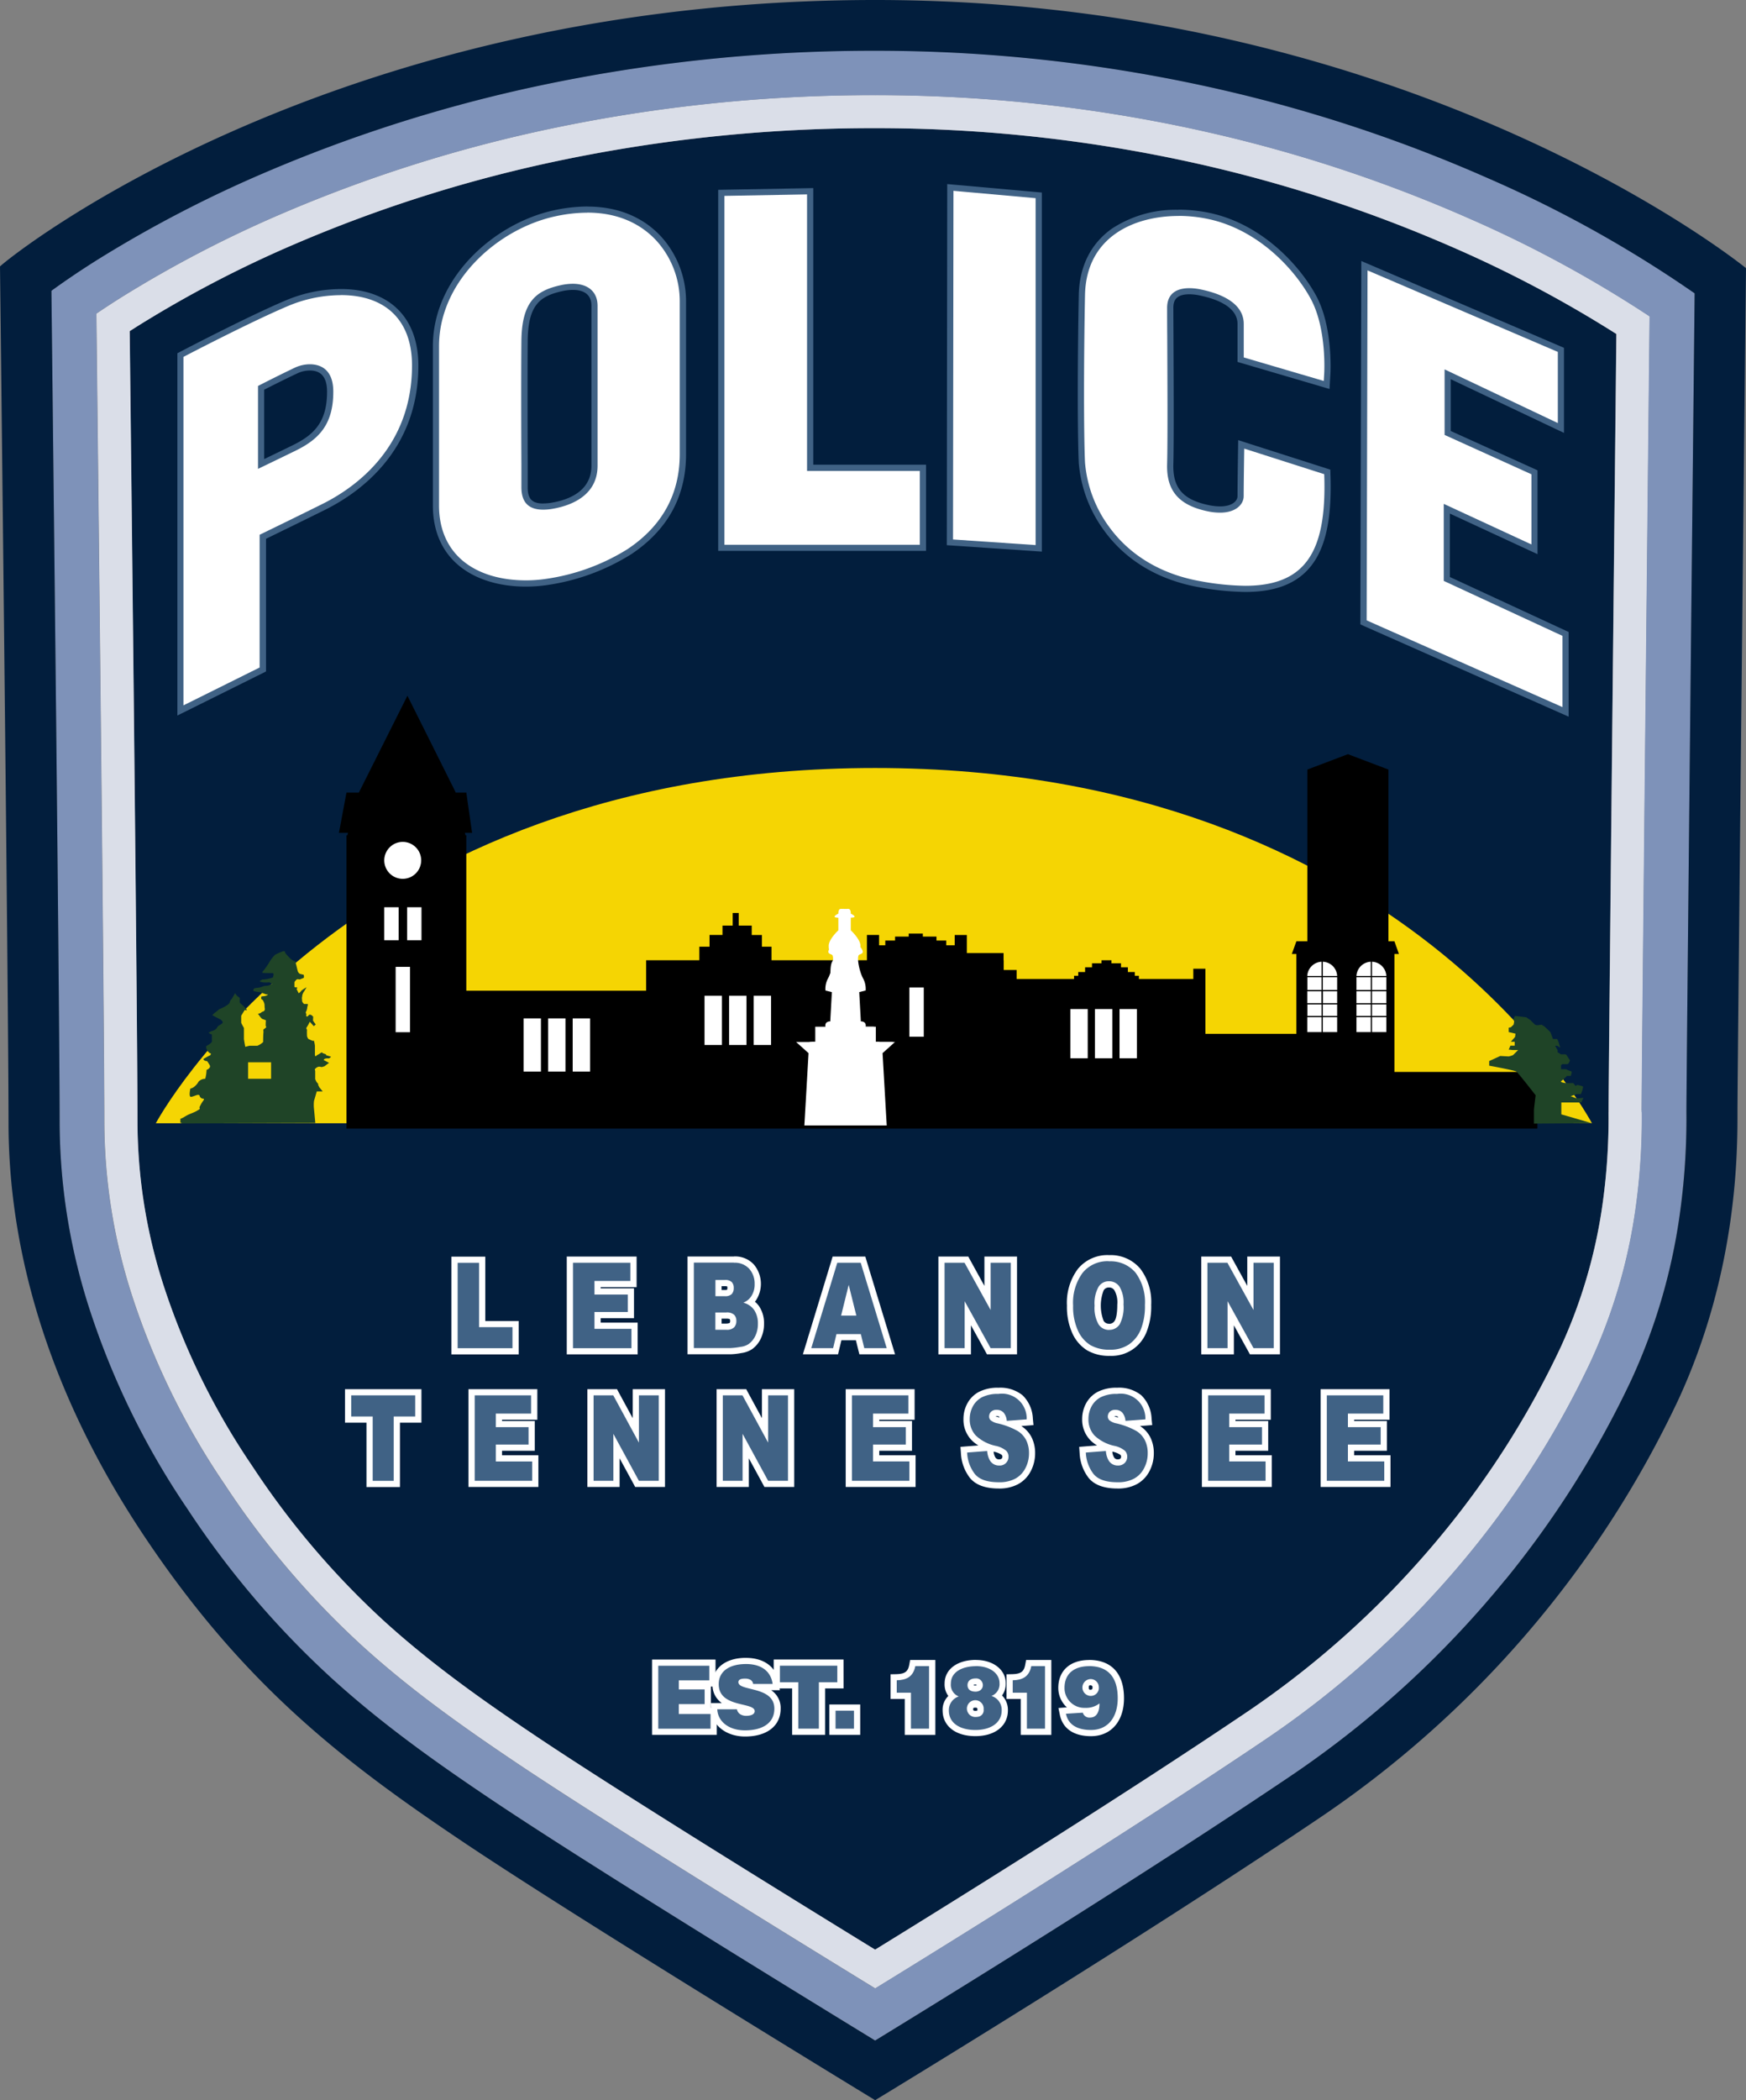 <svg xmlns="http://www.w3.org/2000/svg" xmlns:xlink="http://www.w3.org/1999/xlink" width="342.609" height="411.99" viewBox="0 0 342.609 411.99">
  <rect x="0" y="0" width="342.609" height="411.99" fill="#808080" stroke="none"/>
  <defs>
    <clipPath id="clip-path">
      <rect id="Rectangle_1954" data-name="Rectangle 1954" width="342.609" height="411.99" fill="none"/>
    </clipPath>
  </defs>
  <g id="Welcome_Message_Badge" data-name="Welcome Message Badge" clip-path="url(#clip-path)">
    <path id="Path_6785" data-name="Path 6785" d="M281.405,44.537A275.062,275.062,0,0,0,232.4,28.178a288.341,288.341,0,0,0-65.3-7.428,300.273,300.273,0,0,0-65.019,7.016A272.415,272.415,0,0,0,53.553,43.35a226.48,226.48,0,0,0-30.7,15.935c-.684.424-1.356.86-2.028,1.284.4,35.771,1.527,135.936,1.527,155.385a105.088,105.088,0,0,0,4.91,31.167,139.555,139.555,0,0,0,17.589,36.05,160.837,160.837,0,0,0,25.822,30.367c9.43,8.592,19.788,15.874,29.6,22.454,15.867,10.652,49.787,31.6,66.826,42.073,18.078-11.148,48.675-30.234,72.824-46.52a180.093,180.093,0,0,0,38.989-35.626,174.249,174.249,0,0,0,22.732-36.074,100.555,100.555,0,0,0,8.172-27.859,120.686,120.686,0,0,0,1.2-18.213v-.315c0-6.422,1.124-113.882,1.527-152.344a233.839,233.839,0,0,0-31.147-16.589Z" transform="translate(4.613 4.394)" fill="#021e3d"/>
    <path id="Path_6786" data-name="Path 6786" d="M318.719,214.591c0-6.653,1.221-122.28,1.563-155.8a235.68,235.68,0,0,0-35.032-19.037A280.615,280.615,0,0,0,235.085,23.01,295.113,295.113,0,0,0,168.3,15.4a306.36,306.36,0,0,0-66.435,7.174A279.875,279.875,0,0,0,52.171,38.533,234.044,234.044,0,0,0,20.584,54.94c-1.954,1.224-3.664,2.351-5.094,3.32.354,31.385,1.563,138.639,1.563,158.827a111.335,111.335,0,0,0,5.2,33.069A145.917,145.917,0,0,0,40.64,287.879a167.978,167.978,0,0,0,26.836,31.555c9.735,8.882,20.337,16.323,30.353,23.048,16.954,11.391,53.964,34.184,70.491,44.315,17.039-10.47,50.5-31.264,76.476-48.774A186.838,186.838,0,0,0,285.2,301.111a181.1,181.1,0,0,0,23.587-37.432,106.949,106.949,0,0,0,8.709-29.64,125.672,125.672,0,0,0,1.258-19.146v-.315Zm-6.51.315a120.684,120.684,0,0,1-1.2,18.213,100.967,100.967,0,0,1-8.172,27.859,174.249,174.249,0,0,1-22.731,36.075,180.665,180.665,0,0,1-38.989,35.626c-24.148,16.286-54.746,35.384-72.824,46.52-17.039-10.458-50.972-31.409-66.826-42.073-9.8-6.58-20.166-13.863-29.6-22.454A161.672,161.672,0,0,1,46.051,284.3a139.948,139.948,0,0,1-17.589-36.05,105.088,105.088,0,0,1-4.91-31.167c0-19.461-1.112-119.614-1.527-155.385.66-.424,1.344-.86,2.028-1.285a227.241,227.241,0,0,1,30.7-15.935A273.722,273.722,0,0,1,103.277,28.9,300.19,300.19,0,0,1,168.3,21.883a288.341,288.341,0,0,1,65.3,7.428A275.392,275.392,0,0,1,282.6,45.67a234.629,234.629,0,0,1,31.147,16.589c-.4,38.462-1.527,145.921-1.527,152.344v.315Z" transform="translate(3.43 3.261)" fill="#dadee8"/>
    <path id="Path_6787" data-name="Path 6787" d="M25.03,194.019S62.285,124.33,166.182,124.33s140.652,69.689,140.652,69.689Z" transform="translate(5.543 26.329)" fill="#f5d503"/>
    <path id="Path_6788" data-name="Path 6788" d="M329.09,216.116c0-6.919,1.331-132.883,1.612-160.329A236.121,236.121,0,0,0,290.418,33.32a290.832,290.832,0,0,0-51.741-17.28A303.691,303.691,0,0,0,169.9,8.2a315.715,315.715,0,0,0-68.353,7.38A289.045,289.045,0,0,0,50.278,32.048,244.11,244.11,0,0,0,17.494,49.073c-4.006,2.508-7.109,4.665-9.234,6.216.293,25.459,1.612,142.129,1.612,163.3a120.063,120.063,0,0,0,5.594,35.638,154.854,154.854,0,0,0,19.458,39.988,176.524,176.524,0,0,0,28.2,33.142C73.291,336.626,84.211,344.3,94.5,351.2c18.688,12.554,60.658,38.316,75.4,47.332,13.851-8.47,52.389-32.245,81.4-51.8A195.281,195.281,0,0,0,293.582,308.1,189.411,189.411,0,0,0,318.3,268.84a115.612,115.612,0,0,0,9.418-32.027,134.66,134.66,0,0,0,1.356-20.394V216.1Zm-8.77.315a127.406,127.406,0,0,1-1.258,19.146,107.068,107.068,0,0,1-8.709,29.64,181.1,181.1,0,0,1-23.586,37.432,186.558,186.558,0,0,1-40.406,36.911c-25.98,17.522-59.449,38.3-76.476,48.774-16.526-10.13-53.537-32.924-70.491-44.315-10-6.725-20.606-14.166-30.353-23.048A167.977,167.977,0,0,1,42.2,289.416a146.1,146.1,0,0,1-18.383-37.722,111.79,111.79,0,0,1-5.2-33.069c0-20.188-1.209-127.442-1.563-158.827,1.441-.982,3.139-2.1,5.094-3.32A234.038,234.038,0,0,1,53.735,40.07a279.877,279.877,0,0,1,49.689-15.959,306.526,306.526,0,0,1,66.435-7.174,294.5,294.5,0,0,1,66.79,7.61,280.612,280.612,0,0,1,50.166,16.747A234.4,234.4,0,0,1,321.847,60.33c-.354,33.53-1.563,149.145-1.563,155.8v.315Z" transform="translate(1.829 1.737)" fill="#7e92b9"/>
    <path id="Path_6789" data-name="Path 6789" d="M342.609,52.6S278.128,0,171.726,0,2.834,49.61,0,52.264c0,0,1.673,144.189,1.673,168.085s7.182,51.936,26.726,81.14,39.087,44.133,62.307,59.728,81.02,50.773,81.02,50.773,50.617-30.694,87.029-55.257a203.594,203.594,0,0,0,70.491-81.964c11.86-25.556,11.689-49.283,11.689-56.917s1.673-165.261,1.673-165.261Zm-47.2,257.259a195.262,195.262,0,0,1-42.287,38.631c-29.01,19.558-67.559,43.333-81.4,51.8-14.743-9.016-56.713-34.778-75.4-47.332-10.285-6.907-21.2-14.578-31.367-23.848a176,176,0,0,1-28.2-33.142A154.477,154.477,0,0,1,17.3,255.987,120.063,120.063,0,0,1,11.7,220.348c0-21.17-1.319-137.839-1.612-163.3,2.125-1.551,5.228-3.708,9.234-6.216A242.687,242.687,0,0,1,52.108,33.808,289.044,289.044,0,0,1,103.373,17.34a315.714,315.714,0,0,1,68.353-7.38,303.612,303.612,0,0,1,68.781,7.84,289.534,289.534,0,0,1,51.741,17.28,236.121,236.121,0,0,1,40.284,22.466c-.293,27.447-1.612,153.41-1.612,160.329v.315a134.66,134.66,0,0,1-1.356,20.394,115.613,115.613,0,0,1-9.417,32.027,190.443,190.443,0,0,1-24.723,39.261Z" fill="#021e3d"/>
    <path id="Path_6790" data-name="Path 6790" d="M261.562,186.427V163.282h.879l-.879-2.484h-1.173V127.111l-7.952-3.017-7.964,3.017V160.8h-2.15l-.892,2.484h.892V178.95H224.478V166.178H222.1V168.2H211.42v-.642h-.806v-.727h-1.356V165.9h-1.344v-.788h-1.881v-.594h-1.942v.594h-1.869v.788h-1.356v.933h-1.344v.727H198.7v.642H187.431v-1.769H184.89v-1.915h-.024v-1.406h-7.207v-3.55h-2.382v2.024h-1.661v-.933H171.7v-.776h-2.675v-.594h-2.773v.594h-2.675v.776h-1.918v.933h-1.221v-2.024h-2.382v4.956H139.33v-2.654h-1.881v-2.3h-2V157.72h-2.553v-2.472h-1.185v2.472h-2v1.842h-2.541v2.3h-2v2.654H114.729v5.974H79.441V140h-.159l-.122-.473h1.417l-1.136-7.9h-2.1l-.024-.133-9.43-18.867-9.527,19H55.928l-1.478,7.9h1.783l-.122.473h-.183v57.535H289.619V186.427Z" transform="translate(12.059 23.852)"/>
    <path id="Path_6791" data-name="Path 6791" d="M65.382,136.29a3.623,3.623,0,1,1-3.652,3.623,3.638,3.638,0,0,1,3.652-3.623" transform="translate(13.671 28.862)" fill="#fff"/>
    <rect id="Rectangle_1921" data-name="Rectangle 1921" width="2.822" height="6.471" transform="translate(75.401 177.973)" fill="#fff"/>
    <rect id="Rectangle_1922" data-name="Rectangle 1922" width="2.822" height="6.471" transform="translate(79.884 177.973)" fill="#fff"/>
    <rect id="Rectangle_1923" data-name="Rectangle 1923" width="2.822" height="12.821" transform="translate(77.636 189.666)" fill="#fff"/>
    <rect id="Rectangle_1924" data-name="Rectangle 1924" width="3.408" height="10.433" transform="translate(102.737 199.773)" fill="#fff"/>
    <rect id="Rectangle_1925" data-name="Rectangle 1925" width="3.408" height="10.433" transform="translate(107.55 199.773)" fill="#fff"/>
    <rect id="Rectangle_1926" data-name="Rectangle 1926" width="3.408" height="10.433" transform="translate(112.375 199.773)" fill="#fff"/>
    <rect id="Rectangle_1927" data-name="Rectangle 1927" width="3.408" height="9.658" transform="translate(138.245 195.337)" fill="#fff"/>
    <rect id="Rectangle_1928" data-name="Rectangle 1928" width="3.408" height="9.658" transform="translate(143.07 195.337)" fill="#fff"/>
    <rect id="Rectangle_1929" data-name="Rectangle 1929" width="3.408" height="9.658" transform="translate(147.895 195.337)" fill="#fff"/>
    <rect id="Rectangle_1930" data-name="Rectangle 1930" width="3.408" height="9.658" transform="translate(210.031 197.943)" fill="#fff"/>
    <rect id="Rectangle_1931" data-name="Rectangle 1931" width="2.822" height="9.658" transform="translate(178.444 193.714)" fill="#fff"/>
    <rect id="Rectangle_1932" data-name="Rectangle 1932" width="3.408" height="9.658" transform="translate(214.856 197.943)" fill="#fff"/>
    <rect id="Rectangle_1933" data-name="Rectangle 1933" width="3.408" height="9.658" transform="translate(219.68 197.943)" fill="#fff"/>
    <rect id="Rectangle_1934" data-name="Rectangle 1934" width="2.809" height="2.52" transform="translate(256.52 191.69)" fill="#fff"/>
    <path id="Path_6792" data-name="Path 6792" d="M209.8,157.99v0Z" transform="translate(46.463 33.458)"/>
    <rect id="Rectangle_1935" data-name="Rectangle 1935" width="0.257" height="2.52" transform="translate(256.263 191.69)"/>
    <rect id="Rectangle_1936" data-name="Rectangle 1936" width="2.809" height="2.266" transform="translate(256.52 197.034)" fill="#fff"/>
    <rect id="Rectangle_1937" data-name="Rectangle 1937" width="0.257" height="2.266" transform="translate(256.263 197.034)"/>
    <path id="Path_6793" data-name="Path 6793" d="M210.01,158.477h2.809V155.69a2.943,2.943,0,0,0-2.809,2.787" transform="translate(46.51 32.971)" fill="#fff"/>
    <path id="Path_6794" data-name="Path 6794" d="M212.532,155.48h0Z" transform="translate(47.041 32.926)"/>
    <path id="Path_6795" data-name="Path 6795" d="M212.51,155.69v2.787h2.809a2.925,2.925,0,0,0-2.809-2.787" transform="translate(47.064 32.971)" fill="#fff"/>
    <rect id="Rectangle_1938" data-name="Rectangle 1938" width="2.809" height="2.327" transform="translate(256.52 194.465)" fill="#fff"/>
    <rect id="Rectangle_1939" data-name="Rectangle 1939" width="2.809" height="2.327" transform="translate(259.573 194.465)" fill="#fff"/>
    <rect id="Rectangle_1940" data-name="Rectangle 1940" width="0.257" height="2.327" transform="translate(259.329 194.465)"/>
    <rect id="Rectangle_1941" data-name="Rectangle 1941" width="2.809" height="2.52" transform="translate(259.573 191.69)" fill="#fff"/>
    <rect id="Rectangle_1942" data-name="Rectangle 1942" width="2.809" height="2.92" transform="translate(259.573 199.542)" fill="#fff"/>
    <rect id="Rectangle_1943" data-name="Rectangle 1943" width="2.809" height="2.92" transform="translate(256.52 199.542)" fill="#fff"/>
    <rect id="Rectangle_1944" data-name="Rectangle 1944" width="2.809" height="2.266" transform="translate(259.573 197.034)" fill="#fff"/>
    <rect id="Rectangle_1945" data-name="Rectangle 1945" width="2.809" height="2.52" transform="translate(266.169 191.69)" fill="#fff"/>
    <rect id="Rectangle_1946" data-name="Rectangle 1946" width="2.809" height="2.266" transform="translate(266.169 197.034)" fill="#fff"/>
    <path id="Path_6796" data-name="Path 6796" d="M217.91,158.477h2.809V155.69a2.943,2.943,0,0,0-2.809,2.787" transform="translate(48.259 32.971)" fill="#fff"/>
    <path id="Path_6797" data-name="Path 6797" d="M220.41,155.69v2.787h2.809a2.925,2.925,0,0,0-2.809-2.787" transform="translate(48.813 32.971)" fill="#fff"/>
    <rect id="Rectangle_1947" data-name="Rectangle 1947" width="2.809" height="2.327" transform="translate(266.169 194.465)" fill="#fff"/>
    <rect id="Rectangle_1948" data-name="Rectangle 1948" width="2.809" height="2.327" transform="translate(269.223 194.465)" fill="#fff"/>
    <rect id="Rectangle_1949" data-name="Rectangle 1949" width="2.809" height="2.52" transform="translate(269.223 191.69)" fill="#fff"/>
    <rect id="Rectangle_1950" data-name="Rectangle 1950" width="2.809" height="2.92" transform="translate(269.223 199.542)" fill="#fff"/>
    <rect id="Rectangle_1951" data-name="Rectangle 1951" width="2.809" height="2.92" transform="translate(266.169 199.542)" fill="#fff"/>
    <rect id="Rectangle_1952" data-name="Rectangle 1952" width="2.809" height="2.266" transform="translate(269.223 197.034)" fill="#fff"/>
    <path id="Path_6798" data-name="Path 6798" d="M144.822,189.627,144,175.437l2.443-2.193h-3.762v-2.993h-2s.257-1.042-.941-1.042l-.317-5.744,1.258-.315a4.317,4.317,0,0,0-.562-2.484c-.757-1.49-1.258-4.29-.684-4.544s1.295-.352-.244-2.048-2.455-1.7-2.406-3.32.5-3.587,0-3.587-1.075-.315-1.075.9c0,0-1.661.788,0,.788v2.484s-1.893,1.745-1.893,3.029.256,1.115.965,1.115.916.7.464,1.2-1.087.5-1.087,2.945-.623,3.526.256,3.732.965.291.965,2.157.794,4.774-.171,4.774H133.5v2.945H130.03l2.04,2.036-.867,14.347h13.632Z" transform="translate(28.797 31.158)" fill="#fff"/>
    <path id="Path_6799" data-name="Path 6799" d="M136.141,160.89h0a.313.313,0,0,1,.311.315v4.944a.311.311,0,1,1-.623,0v-4.944a.313.313,0,0,1,.311-.315" transform="translate(30.082 34.072)"/>
    <path id="Path_6800" data-name="Path 6800" d="M73.02,221.9V203.92h5.423v12.639H85V221.9Z" transform="translate(16.171 43.184)" fill="#406285"/>
    <path id="Path_6801" data-name="Path 6801" d="M77.943,204.632V217.27H84.5V221.4H73.741V204.644h4.2m1.221-1.212H72.52v19.182h13.2v-6.556H79.165V203.432Z" transform="translate(16.061 43.079)" fill="#fff"/>
    <path id="Path_6802" data-name="Path 6802" d="M91.55,221.9V203.92h12.483v4.8H96.986v1.454h6.535V214.8H96.986v2.084h7.255V221.9Z" transform="translate(20.275 43.184)" fill="#406285"/>
    <path id="Path_6803" data-name="Path 6803" d="M103.533,204.632v3.575H96.485v2.666h6.535v3.417H96.485V217.6h7.256v3.793H92.271V204.632h11.262m1.221-1.212H91.05V222.6h13.912v-6.216H97.707V215.5h6.535v-5.841H97.707v-.242h7.048Z" transform="translate(20.164 43.079)" fill="#fff"/>
    <path id="Path_6804" data-name="Path 6804" d="M110.96,221.9V203.93h8.477a4.4,4.4,0,0,1,3.481,1.406,4.971,4.971,0,0,1,1.2,3.369,4.9,4.9,0,0,1-.867,2.9,3.34,3.34,0,0,1-.635.679,3.929,3.929,0,0,1,1.344,1.26,5.349,5.349,0,0,1,.794,2.981,6.035,6.035,0,0,1-.55,2.605A4.705,4.705,0,0,1,122.662,221a4.449,4.449,0,0,1-1.857.654,16.029,16.029,0,0,1-1.979.242Zm6.987-4.811a1.58,1.58,0,0,0,1.087-.279,1.237,1.237,0,0,0,.281-.86,1.036,1.036,0,0,0-.269-.776c-.1-.1-.366-.267-1.112-.267h-1.527v2.181h1.539Zm-.318-6.592c.647,0,.855-.157.916-.218a1.163,1.163,0,0,0,.22-.8,1.037,1.037,0,0,0-.22-.727,1.366,1.366,0,0,0-.892-.218h-1.246V210.5Z" transform="translate(24.574 43.186)" fill="#406285"/>
    <path id="Path_6805" data-name="Path 6805" d="M119.55,204.636a3.8,3.8,0,0,1,3.017,1.2,4.372,4.372,0,0,1,1.051,2.969,4.191,4.191,0,0,1-.757,2.545,3.231,3.231,0,0,1-1.466,1.115,3.754,3.754,0,0,1,2.162,1.49,4.72,4.72,0,0,1,.7,2.654,5.346,5.346,0,0,1-.489,2.339,4.209,4.209,0,0,1-1.344,1.648,3.707,3.707,0,0,1-1.6.545,14.135,14.135,0,0,1-1.881.23h-7.255V204.612h7.866m-3.628,6.58h1.832a1.805,1.805,0,0,0,1.368-.412,1.723,1.723,0,0,0,.391-1.212,1.593,1.593,0,0,0-.391-1.139,1.78,1.78,0,0,0-1.344-.412h-1.857v3.175m0,6.592h2.138a2.032,2.032,0,0,0,1.527-.473,1.794,1.794,0,0,0,.44-1.272,1.652,1.652,0,0,0-.44-1.2,2.1,2.1,0,0,0-1.539-.448H115.91v3.393m3.628-14.372H110.45v19.182h8.477a13.89,13.89,0,0,0,2.076-.242,5,5,0,0,0,2.113-.763,5.342,5.342,0,0,0,1.734-2.121,6.633,6.633,0,0,0,.611-2.86,5.92,5.92,0,0,0-.892-3.32,4.189,4.189,0,0,0-.9-1.006c.073-.085.134-.17.2-.254a5.9,5.9,0,0,0-.379-7.016,4.976,4.976,0,0,0-3.945-1.612Zm-2.406,5.817h.635a1.938,1.938,0,0,1,.464.048.712.712,0,0,1,.037.291,1.225,1.225,0,0,1-.049.363,1.528,1.528,0,0,1-.476.049h-.611Zm0,6.374h.916a1.5,1.5,0,0,1,.684.1.549.549,0,0,1,.073.339.618.618,0,0,1-.122.448h0c.086-.085-.159.085-.635.085h-.916Z" transform="translate(24.461 43.074)" fill="#fff"/>
    <path id="Path_6806" data-name="Path 6806" d="M140.409,221.9l-.684-2.763h-3.811l-.66,2.763H129.66l5.484-17.971h5.484l5.484,17.971Zm-1.857-7.61-.721-2.884-.708,2.884Z" transform="translate(28.715 43.186)" fill="#406285"/>
    <path id="Path_6807" data-name="Path 6807" d="M140.327,204.632l5.106,16.759h-4.4l-.684-2.763h-4.776l-.66,2.763h-4.287l5.106-16.759h4.58M136.492,215h2.98l-1.5-6.023L136.48,215m4.739-11.585h-6.4l-.257.86-5.106,16.759-.477,1.563h6.9l.22-.933.44-1.83h2.846l.452,1.842.232.921h7l-.476-1.563-5.106-16.759-.256-.86Z" transform="translate(28.565 43.079)" fill="#fff"/>
    <path id="Path_6808" data-name="Path 6808" d="M160.525,221.9l-4.116-7.452V221.9H151.23V203.92h4.9l4.153,7.513V203.92h5.179V221.9Z" transform="translate(33.492 43.184)" fill="#406285"/>
    <path id="Path_6809" data-name="Path 6809" d="M164.956,204.632V221.39H161l-5.094-9.21v9.21h-3.945V204.632h3.921L161,213.9v-9.27h3.958m1.221-1.212h-6.4v5.756l-2.822-5.126-.342-.63H150.75V222.6h6.388v-5.7l2.8,5.065.342.63h5.9Z" transform="translate(33.386 43.079)" fill="#fff"/>
    <path id="Path_6810" data-name="Path 6810" d="M179.7,222.23a8,8,0,0,1-4.129-.994,7.1,7.1,0,0,1-2.675-3.114,11.96,11.96,0,0,1-1-5.15,10.5,10.5,0,0,1,1.991-6.774,6.879,6.879,0,0,1,5.643-2.508,7.066,7.066,0,0,1,5.7,2.472,10.328,10.328,0,0,1,1.979,6.677,12.8,12.8,0,0,1-.855,5.053,6.761,6.761,0,0,1-6.657,4.338Zm-.171-13.414a1.758,1.758,0,0,0-1.539.848,6.163,6.163,0,0,0-.66,3.332,6.094,6.094,0,0,0,.66,3.308,1.914,1.914,0,0,0,3.164.024c.293-.424.635-1.393.635-3.563a5.607,5.607,0,0,0-.66-3.114A1.831,1.831,0,0,0,179.524,208.816Z" transform="translate(38.068 43.136)" fill="#406285"/>
    <path id="Path_6811" data-name="Path 6811" d="M179.645,204.4a6.384,6.384,0,0,1,5.228,2.242,9.725,9.725,0,0,1,1.832,6.3,12.355,12.355,0,0,1-.806,4.823,6.678,6.678,0,0,1-2.321,2.933,6.463,6.463,0,0,1-3.774,1.042,7.382,7.382,0,0,1-3.811-.909,6.452,6.452,0,0,1-2.443-2.86,11.338,11.338,0,0,1-.94-4.9,9.924,9.924,0,0,1,1.857-6.4,6.271,6.271,0,0,1,5.167-2.29m.024,13.463a2.4,2.4,0,0,0,2.1-1.091,7.289,7.289,0,0,0,.745-3.9,6.085,6.085,0,0,0-.77-3.453,2.447,2.447,0,0,0-2.1-1.091,2.34,2.34,0,0,0-2.04,1.115,6.641,6.641,0,0,0-.769,3.672,6.547,6.547,0,0,0,.769,3.647,2.415,2.415,0,0,0,2.076,1.115m-.024-14.674a7.481,7.481,0,0,0-6.12,2.738,11.1,11.1,0,0,0-2.125,7.149,12.611,12.611,0,0,0,1.05,5.417,7.668,7.668,0,0,0,2.919,3.381,8.542,8.542,0,0,0,4.434,1.079,7.381,7.381,0,0,0,7.231-4.714,13.539,13.539,0,0,0,.9-5.3,10.836,10.836,0,0,0-2.113-7.052,7.556,7.556,0,0,0-6.181-2.69Zm.024,13.463a1.179,1.179,0,0,1-1.075-.582,8.326,8.326,0,0,1,0-5.95,1.161,1.161,0,0,1,1.038-.582,1.2,1.2,0,0,1,1.1.582,4.837,4.837,0,0,1,.55,2.763c0,2.121-.33,2.932-.537,3.223a1.188,1.188,0,0,1-1.087.557Z" transform="translate(37.959 43.03)" fill="#fff"/>
    <path id="Path_6812" data-name="Path 6812" d="M202.765,221.9l-4.116-7.452V221.9H193.47V203.92h4.9l4.153,7.513V203.92H207.7V221.9Z" transform="translate(42.847 43.184)" fill="#406285"/>
    <path id="Path_6813" data-name="Path 6813" d="M207.2,204.632V221.39H203.24l-5.094-9.21v9.21h-3.958V204.632h3.921l5.118,9.27v-9.27h3.958m1.221-1.212h-6.4v5.756l-2.822-5.126-.342-.63H192.98V222.6h6.4v-5.7l2.8,5.065.342.63h5.9V203.42Z" transform="translate(42.738 43.079)" fill="#fff"/>
    <path id="Path_6814" data-name="Path 6814" d="M60.134,243.361V230.734H55.92V225.39H69.7v5.344H65.484v12.627Z" transform="translate(12.384 47.731)" fill="#406285"/>
    <path id="Path_6815" data-name="Path 6815" d="M69.2,226.1v4.144H64.984v12.627H60.856V230.246H56.641V226.1Zm1.222-1.212h-15v6.568h4.214v12.627h6.571V231.458H70.42Z" transform="translate(12.274 47.625)" fill="#fff"/>
    <path id="Path_6816" data-name="Path 6816" d="M75.76,243.361V225.39H88.048v4.786H81.122v1.454h6.425v4.629H81.122v2.1h7.133v5Z" transform="translate(16.778 47.731)" fill="#406285"/>
    <path id="Path_6817" data-name="Path 6817" d="M87.548,226.1v3.575H80.622v2.666h6.425v3.417H80.622v3.308h7.133v3.793H76.481V226.1H87.548m1.221-1.212H75.26v19.182H88.977v-6.216H81.844v-.885h6.425v-5.841H81.844v-.242h6.926Z" transform="translate(16.667 47.625)" fill="#fff"/>
    <path id="Path_6818" data-name="Path 6818" d="M104,243.361l-4.031-7.416v7.416H94.86V225.39H99.7l4.055,7.477V225.39h5.118v17.971Z" transform="translate(21.008 47.731)" fill="#406285"/>
    <path id="Path_6819" data-name="Path 6819" d="M108.37,226.1v16.759h-3.9l-5.008-9.21v9.21H95.581V226.1h3.86l5.032,9.27V226.1h3.9m1.221-1.212h-6.339v5.683l-2.736-5.041-.342-.642H94.36v19.182h6.327V238.45l2.712,4.98.342.642h5.851Z" transform="translate(20.897 47.625)" fill="#fff"/>
    <path id="Path_6820" data-name="Path 6820" d="M124.767,243.361l-4.031-7.416v7.416H115.63V225.39h4.825l4.067,7.477V225.39h5.106v17.971Z" transform="translate(25.608 47.731)" fill="#406285"/>
    <path id="Path_6821" data-name="Path 6821" d="M129.13,226.1v16.759h-3.9l-5.008-9.21v9.21h-3.884V226.1h3.86l5.032,9.27V226.1h3.9m1.221-1.212h-6.339v5.683l-2.736-5.041-.342-.642H115.12v19.182h6.327V238.45l2.712,4.98.342.642h5.851Z" transform="translate(25.495 47.625)" fill="#fff"/>
    <path id="Path_6822" data-name="Path 6822" d="M136.36,243.361V225.39h12.3v4.786h-6.938v1.454h6.437v4.629h-6.437v2.1h7.133v5Z" transform="translate(30.199 47.731)" fill="#406285"/>
    <path id="Path_6823" data-name="Path 6823" d="M148.16,226.1v3.575h-6.938v2.666h6.425v3.417h-6.425v3.308h7.133v3.793H137.081V226.1Zm1.221-1.212H135.86v19.182h13.717v-6.216h-7.133v-.885h6.425v-5.841h-6.425v-.242h6.938Z" transform="translate(30.088 47.625)" fill="#fff"/>
    <path id="Path_6824" data-name="Path 6824" d="M161.682,243.7c-2.455,0-4.214-.63-5.2-1.878a7.925,7.925,0,0,1-1.612-4.52l-.037-.594,5.13-.4.061.594a3.911,3.911,0,0,0,.427,1.575,1.439,1.439,0,0,0,1.307.727,1.188,1.188,0,0,0,.916-.327,1.111,1.111,0,0,0,.318-.8,1.087,1.087,0,0,0-.305-.763,3.982,3.982,0,0,0-1.82-.788,8.628,8.628,0,0,1-4.165-2.217,5.186,5.186,0,0,1-1.319-3.635,5.91,5.91,0,0,1,.66-2.726,4.894,4.894,0,0,1,2.04-2.06,7.519,7.519,0,0,1,3.579-.727,6.344,6.344,0,0,1,4.312,1.345,6.169,6.169,0,0,1,1.8,4.193l.061.618-4.055.3a9.835,9.835,0,0,1,1.918.9,5.153,5.153,0,0,1,1.93,2.109,6.34,6.34,0,0,1,.6,2.738,6.825,6.825,0,0,1-.782,3.248,5.478,5.478,0,0,1-2.235,2.315A7.22,7.22,0,0,1,161.682,243.7Zm-.439-14.214a.829.829,0,0,0-.635.194.71.71,0,0,0-.2.521.4.4,0,0,0,.134.3c.025.024.2.206,1.1.448.366.1.721.194,1.05.3v-.121a2.5,2.5,0,0,0-.5-1.309,1.217,1.217,0,0,0-.928-.327Z" transform="translate(34.289 47.682)" fill="#406285"/>
    <path id="Path_6825" data-name="Path 6825" d="M161.775,225.862a4.848,4.848,0,0,1,5.509,5l-3.9.291a2.875,2.875,0,0,0-.647-1.648,1.832,1.832,0,0,0-1.368-.509,1.448,1.448,0,0,0-1.087.388,1.3,1.3,0,0,0-.366.933.977.977,0,0,0,.305.715,3.087,3.087,0,0,0,1.392.618,14.925,14.925,0,0,1,3.884,1.478,4.517,4.517,0,0,1,1.71,1.854,5.663,5.663,0,0,1,.537,2.484,6.237,6.237,0,0,1-.708,2.969,4.8,4.8,0,0,1-1.991,2.06,6.607,6.607,0,0,1-3.225.7c-2.272,0-3.848-.545-4.727-1.648a7.381,7.381,0,0,1-1.49-4.18l3.933-.3a4.309,4.309,0,0,0,.525,1.83,2.037,2.037,0,0,0,1.82,1.018,1.711,1.711,0,0,0,1.844-1.733,1.642,1.642,0,0,0-.452-1.163,4.767,4.767,0,0,0-2.113-.97,8.154,8.154,0,0,1-3.872-2.036,4.588,4.588,0,0,1-1.173-3.235,5.219,5.219,0,0,1,.6-2.448,4.35,4.35,0,0,1,1.8-1.806,6.886,6.886,0,0,1,3.286-.654m0-1.212a8.028,8.028,0,0,0-3.884.812,5.537,5.537,0,0,0-2.3,2.315,6.381,6.381,0,0,0-.733,2.993,5.757,5.757,0,0,0,1.49,4.047,6.3,6.3,0,0,0,1.441,1.151l-2.309.182-1.209.1.085,1.2a8.6,8.6,0,0,0,1.747,4.859c1.111,1.394,3.029,2.108,5.68,2.108a7.8,7.8,0,0,0,3.811-.86A6.025,6.025,0,0,0,168.1,241a7.552,7.552,0,0,0,.843-3.526,6.948,6.948,0,0,0-.647-3.005,5.734,5.734,0,0,0-2.064-2.3l1.148-.085,1.246-.1-.122-1.236a6.794,6.794,0,0,0-2-4.593,6.923,6.923,0,0,0-4.727-1.5Zm-.611,5.562a1.535,1.535,0,0,1,.2-.012c.354,0,.452.1.489.145a.973.973,0,0,1,.1.133h-.024a4.309,4.309,0,0,1-.77-.255Zm.7,8.482a.8.8,0,0,1-.782-.448,2.628,2.628,0,0,1-.305-1.054h.037a4.129,4.129,0,0,1,1.539.618.522.522,0,0,1,.147.363.528.528,0,0,1-.159.388.625.625,0,0,1-.464.121Z" transform="translate(34.172 47.574)" fill="#fff"/>
    <path id="Path_6826" data-name="Path 6826" d="M180.752,243.7c-2.455,0-4.214-.63-5.2-1.878a7.924,7.924,0,0,1-1.612-4.52l-.037-.594,5.13-.4.061.594a3.915,3.915,0,0,0,.428,1.575,1.439,1.439,0,0,0,1.307.727,1.188,1.188,0,0,0,.916-.327,1.111,1.111,0,0,0,.318-.8,1.087,1.087,0,0,0-.305-.763,4.146,4.146,0,0,0-1.82-.788,8.628,8.628,0,0,1-4.165-2.217,5.186,5.186,0,0,1-1.319-3.635,5.91,5.91,0,0,1,.66-2.726,4.894,4.894,0,0,1,2.04-2.06,7.519,7.519,0,0,1,3.579-.727,6.345,6.345,0,0,1,4.312,1.345,6.17,6.17,0,0,1,1.8,4.193l.061.618-4.055.3a9.832,9.832,0,0,1,1.918.9,5.145,5.145,0,0,1,1.93,2.109,6.3,6.3,0,0,1,.6,2.738,6.825,6.825,0,0,1-.782,3.248,5.477,5.477,0,0,1-2.235,2.315A7.219,7.219,0,0,1,180.752,243.7Zm-.44-14.214a.879.879,0,0,0-.647.194.7.7,0,0,0-.2.509.4.4,0,0,0,.134.3c.024.024.2.206,1.1.448.367.1.721.194,1.051.3v-.121a2.505,2.505,0,0,0-.5-1.309,1.217,1.217,0,0,0-.928-.327Z" transform="translate(38.513 47.682)" fill="#406285"/>
    <path id="Path_6827" data-name="Path 6827" d="M180.845,225.862a4.848,4.848,0,0,1,5.509,5l-3.9.291a2.875,2.875,0,0,0-.647-1.648,1.832,1.832,0,0,0-1.368-.509,1.448,1.448,0,0,0-1.087.388,1.3,1.3,0,0,0-.366.933.977.977,0,0,0,.305.715,3.087,3.087,0,0,0,1.392.618,14.921,14.921,0,0,1,3.884,1.478,4.516,4.516,0,0,1,1.71,1.854,5.666,5.666,0,0,1,.537,2.484,6.237,6.237,0,0,1-.708,2.969,4.8,4.8,0,0,1-1.991,2.06,6.606,6.606,0,0,1-3.225.7c-2.272,0-3.848-.545-4.727-1.648a7.38,7.38,0,0,1-1.49-4.18l3.933-.3a4.306,4.306,0,0,0,.525,1.83,2.037,2.037,0,0,0,1.82,1.018,1.775,1.775,0,0,0,1.368-.521,1.747,1.747,0,0,0,.476-1.212,1.641,1.641,0,0,0-.452-1.163,4.767,4.767,0,0,0-2.113-.97,8.154,8.154,0,0,1-3.872-2.036,4.588,4.588,0,0,1-1.173-3.235,5.219,5.219,0,0,1,.6-2.448,4.35,4.35,0,0,1,1.8-1.806,6.887,6.887,0,0,1,3.286-.654m0-1.212a8.027,8.027,0,0,0-3.884.812,5.539,5.539,0,0,0-2.3,2.315,6.383,6.383,0,0,0-.733,2.993,5.757,5.757,0,0,0,1.49,4.047,6.306,6.306,0,0,0,1.441,1.151l-2.309.182-1.209.1.086,1.2a8.6,8.6,0,0,0,1.747,4.859c1.112,1.394,3.029,2.108,5.68,2.108a7.8,7.8,0,0,0,3.811-.86,6.025,6.025,0,0,0,2.48-2.569,7.553,7.553,0,0,0,.843-3.526,6.948,6.948,0,0,0-.647-3.005,5.734,5.734,0,0,0-2.064-2.3l1.148-.085,1.246-.1-.122-1.236a6.794,6.794,0,0,0-2-4.593,6.924,6.924,0,0,0-4.727-1.5Zm-.611,5.562a1.533,1.533,0,0,1,.2-.012c.354,0,.452.1.489.145a.954.954,0,0,1,.1.133h-.024a4.306,4.306,0,0,1-.77-.255Zm.7,8.482a.8.8,0,0,1-.782-.448,2.626,2.626,0,0,1-.305-1.054h.037a4.128,4.128,0,0,1,1.539.618.521.521,0,0,1,.146.363.527.527,0,0,1-.159.388.625.625,0,0,1-.464.121Z" transform="translate(38.395 47.574)" fill="#fff"/>
    <path id="Path_6828" data-name="Path 6828" d="M193.58,243.361V225.39h12.3v4.786h-6.938v1.454h6.425v4.629h-6.425v2.1h7.133v5Z" transform="translate(42.871 47.731)" fill="#406285"/>
    <path id="Path_6829" data-name="Path 6829" d="M205.38,226.1v3.575h-6.938v2.666h6.425v3.417h-6.425v3.308h7.133v3.793H194.3V226.1Zm1.221-1.212H193.08v19.182H206.8v-6.216h-7.133v-.885h6.425v-5.841h-6.425v-.242H206.6Z" transform="translate(42.761 47.625)" fill="#fff"/>
    <path id="Path_6830" data-name="Path 6830" d="M212.65,243.361V225.39h12.3v4.786h-6.938v1.454h6.437v4.629h-6.437v2.1h7.133v5Z" transform="translate(47.094 47.731)" fill="#406285"/>
    <path id="Path_6831" data-name="Path 6831" d="M224.45,226.1v3.575h-6.938v2.666h6.425v3.417h-6.425v3.308h7.133v3.793H213.371V226.1Zm1.221-1.212H212.15v19.182h13.717v-6.216h-7.133v-.885h6.425v-5.841h-6.425v-.242h6.938Z" transform="translate(46.984 47.625)" fill="#fff"/>
    <path id="Path_6832" data-name="Path 6832" d="M105.25,282.71V269.15h11.238v4.1H110.5v.558h5.069v4.084H110.5v.727h6.23v4.1Z" transform="translate(23.309 56.998)" fill="#406285"/>
    <path id="Path_6833" data-name="Path 6833" d="M115.987,269.861v2.884H110v1.769h5.069V277.4H110v1.939h6.229v2.884h-10.26V269.874h10.016m1.222-1.212H104.75v14.771h12.7v-5.307h-1.16v-4.168h.916v-5.3Z" transform="translate(23.199 56.892)" fill="#fff"/>
    <path id="Path_6834" data-name="Path 6834" d="M120.793,283.094c-3.408,0-5.949-1.987-6.058-4.714l-.024-.63h4.336c-1.905-.533-4.043-1.527-4.043-4.314s2.272-4.556,5.936-4.556c3.347,0,5.484,1.612,5.863,4.435l.1.691h-3.933c1.93.533,4.19,1.49,4.19,4.229C127.157,281.276,124.775,283.094,120.793,283.094Zm-.989-4.859a.772.772,0,0,0,.379.57,1.544,1.544,0,0,0,.831.218c.745,0,1.063-.206,1.063-.3,0-.242-1.221-.533-1.881-.691-.147-.036-.293-.073-.452-.109Zm.953-5.308c-.55,0-.684.109-.684.121.012.206,1.075.485,1.734.654l-.037-.218a.455.455,0,0,0-.269-.4,1.688,1.688,0,0,0-.757-.145Z" transform="translate(25.404 56.941)" fill="#406285"/>
    <path id="Path_6835" data-name="Path 6835" d="M121.065,269.59c3.408,0,4.971,1.745,5.252,3.914h-3.823a1.1,1.1,0,0,0-.574-.836,2.181,2.181,0,0,0-1.038-.218c-.892,0-1.283.254-1.283.7,0,1.854,7.06.7,7.06,5.2,0,2.86-2.37,4.253-5.753,4.253s-5.362-1.9-5.448-4.132h3.86a1.441,1.441,0,0,0,.66.982,2.2,2.2,0,0,0,1.148.3c1,0,1.673-.327,1.673-.909,0-1.866-7.06-.582-7.06-5.3,0-2.629,2.247-3.95,5.326-3.95m0-1.212c-3.982,0-6.547,2.024-6.547,5.162a4.285,4.285,0,0,0,1.832,3.708H114.2l.049,1.26c.122,3.066,2.919,5.3,6.669,5.3,4.3,0,6.975-2.1,6.975-5.465a4.155,4.155,0,0,0-1.869-3.623h1.71l-.183-1.369c-.415-3.1-2.834-4.968-6.462-4.968Z" transform="translate(25.291 56.837)" fill="#fff"/>
    <path id="Path_6836" data-name="Path 6836" d="M128.406,282.71V273.6H124.79V269.15h12.483V273.6h-3.615v9.113Z" transform="translate(27.637 56.998)" fill="#406285"/>
    <path id="Path_6837" data-name="Path 6837" d="M136.773,269.861v3.248h-3.616v9.113h-4.031v-9.113h-3.616v-3.248h11.262m1.221-1.211h-13.7v5.671h3.616v9.112h6.474v-9.112h3.616Z" transform="translate(27.526 56.892)" fill="#fff"/>
    <rect id="Rectangle_1953" data-name="Rectangle 1953" width="4.837" height="4.75" transform="translate(163.346 334.97)" fill="#406285"/>
    <path id="Path_6838" data-name="Path 6838" d="M138.067,280.68h-3.616v-3.538h3.616Zm1.221-4.75H133.23v5.962h6.058Z" transform="translate(29.506 58.434)" fill="#fff"/>
    <path id="Path_6839" data-name="Path 6839" d="M146.345,282.695v-7.053H143.56v-3.635h.6c1.869-.048,2.748-.7,3.041-2.29l.1-.5h3.811v13.475h-4.764Z" transform="translate(31.794 57.013)" fill="#406285"/>
    <path id="Path_6840" data-name="Path 6840" d="M150.619,269.932V282.2h-3.554v-7.053h-2.785v-2.435c1.881-.036,3.237-.691,3.64-2.775h2.7m1.221-1.212h-4.935l-.183.994c-.207,1.1-.672,1.757-2.455,1.794l-1.2.024v4.835h2.785v7.053h6V268.732Z" transform="translate(31.685 56.907)" fill="#fff"/>
    <path id="Path_6841" data-name="Path 6841" d="M157.734,282.949c-3.591,0-5.814-1.708-5.814-4.447a3.132,3.132,0,0,1,1.4-2.775,2.979,2.979,0,0,1-1.014-2.484c0-2.448,2.174-4.023,5.545-4.023,3.029,0,5.24,1.66,5.24,3.95a3.215,3.215,0,0,1-.977,2.472,3.344,3.344,0,0,1,1.4,2.872c0,2.7-2.272,4.447-5.777,4.447Zm.012-5.574c-.953,0-1.063.557-1.063.969,0,.8.794.861,1.038.861a1.026,1.026,0,0,0,.33-.036c.354-.049.684-.182.684-.849a.89.89,0,0,0-.989-.957Zm-.012-4.532a1.1,1.1,0,0,0-.769.242.635.635,0,0,0-.159.473c0,.17,0,.654.892.654.268,0,.892-.061.892-.679,0-.642-.66-.7-.855-.7Z" transform="translate(33.645 57.013)" fill="#406285"/>
    <path id="Path_6842" data-name="Path 6842" d="M157.965,269.932c2.736,0,4.629,1.406,4.629,3.345a2.456,2.456,0,0,1-1.588,2.508,2.841,2.841,0,0,1,2.015,2.836c0,2.436-2.15,3.841-5.167,3.841-2.809,0-5.2-1.187-5.2-3.841a2.81,2.81,0,0,1,1.942-2.738,2.453,2.453,0,0,1-1.551-2.521c0-2.339,2.333-3.417,4.935-3.417m-.159,5c.806,0,1.5-.424,1.5-1.284a1.307,1.307,0,0,0-1.466-1.309c-.867,0-1.551.449-1.539,1.333s.7,1.248,1.5,1.248m.037,4.98a2.962,2.962,0,0,0,.452-.036,1.284,1.284,0,0,0,1.173-1.442,1.646,1.646,0,1,0-1.625,1.478m.122-11.2c-3.677,0-6.156,1.854-6.156,4.629a3.778,3.778,0,0,0,.733,2.448,3.745,3.745,0,0,0-1.124,2.823c0,3.066,2.516,5.053,6.425,5.053s6.388-2.036,6.388-5.053a4.023,4.023,0,0,0-1.148-2.92,3.956,3.956,0,0,0,.721-2.412c0-2.641-2.455-4.556-5.851-4.556Zm-.427,4.871a1.168,1.168,0,0,1,.305-.037.384.384,0,0,1,.244.061v.085h-.012a1.179,1.179,0,0,1-.269.036,1.21,1.21,0,0,1-.281-.036v-.1Zm.305,5.114c-.427,0-.427-.17-.427-.255,0-.266,0-.363.452-.363.354,0,.379.133.379.351a.787.787,0,0,1-.024.23.4.4,0,0,0-.085.012h-.073A1.352,1.352,0,0,1,157.855,278.705Z" transform="translate(33.536 56.907)" fill="#fff"/>
    <path id="Path_6843" data-name="Path 6843" d="M164.985,282.695v-7.053H162.2v-3.635h.6c1.869-.048,2.748-.7,3.041-2.29l.1-.5h3.811v13.475h-4.764Z" transform="translate(35.922 57.013)" fill="#406285"/>
    <path id="Path_6844" data-name="Path 6844" d="M169.249,269.932V282.2h-3.554v-7.053h-2.785v-2.435c1.881-.036,3.237-.691,3.64-2.775h2.7m1.221-1.212h-4.935l-.183.994c-.208,1.1-.672,1.757-2.455,1.794l-1.2.024v4.835h2.785v7.053h6V268.732Z" transform="translate(35.811 56.907)" fill="#fff"/>
    <path id="Path_6845" data-name="Path 6845" d="M176.314,282.949c-3.066,0-5.02-1.309-5.509-3.672l-.146-.679,3.029-.194a4.463,4.463,0,0,1-3.188-4.314c0-3.005,2.076-4.871,5.423-4.871,4.031,0,6.254,2.448,6.254,6.907,0,4.157-2.3,6.834-5.863,6.834Zm-1.014-4.168c.049.157.147.521.843.521a.961.961,0,0,0,.721-.266,1.664,1.664,0,0,0,.4-.788,5.192,5.192,0,0,1-2.015.376l.049.182Zm.928-5.817c-.452,0-.965.121-.965,1.079a.886.886,0,0,0,.892,1.006c.489-.012,1.063-.157,1.063-1.127a.985.985,0,0,0-.989-.957" transform="translate(37.76 57.013)" fill="#406285"/>
    <path id="Path_6846" data-name="Path 6846" d="M176.032,269.932c3.493,0,5.643,1.9,5.643,6.3,0,3.72-1.906,6.228-5.252,6.228-2.248,0-4.4-.739-4.91-3.187l3.31-.206a1.332,1.332,0,0,0,1.429.957c1.319,0,1.857-1.2,1.844-2.775a4.306,4.306,0,0,1-2.809.873,3.891,3.891,0,0,1-4.055-3.914c0-2.957,2.1-4.265,4.813-4.265m.244,5.828a1.567,1.567,0,0,0,1.674-1.733,1.594,1.594,0,0,0-1.6-1.563,1.652,1.652,0,0,0-.073,3.3m-.244-7.04c-3.725,0-6.034,2.1-6.034,5.477a5.184,5.184,0,0,0,1.7,3.829h-.269l-1.4.109.281,1.369c.562,2.678,2.724,4.156,6.107,4.156,3.933,0,6.474-2.92,6.474-7.44,0-4.835-2.443-7.513-6.865-7.513Zm.22,5.828c-.1,0-.269-.024-.269-.4,0-.473.1-.473.354-.473a.374.374,0,0,1,.379.351C176.728,274.512,176.606,274.549,176.264,274.561Z" transform="translate(37.651 56.907)" fill="#fff"/>
    <path id="Path_6847" data-name="Path 6847" d="M259.4,185.518l-6.01-1.745v-2.327h3.921l.415-.909-1.331.109-1.173-.436,1.173-.412h.831a6.283,6.283,0,0,0,.256-.666,2.8,2.8,0,0,0,.171-.824s-1.087-.412-1.258-.255l-.171.17-.5-.582h-1.429s-1.307-.133-.9-.412a10.254,10.254,0,0,0,1.087-.994h.757s.33-.909.086-.909a4.122,4.122,0,0,1-1-.412h-.989v-.824c.489-.17-.171-.17.489-.17h.672c.415,0,.586-.751.586-.751l-.5-.751s-.171-.412-.415-.412h-.83l-.672-.412v-.412l-.5-.861h.415l.586.364-.33-1.127-.256-.57h-.831l-.5-1.345-1.173-1.115-.586-.352s-1,.23-1.258,0-.916-.9-.916-.9l-.831-.558-2.174-.254s-.427.642-.257.812-.037.9-.037.9l-.537.509-.415.085v.86l1.332.315-.086.642-.831.945h.757v.763H243.4l-.33.776.757.085h1.087l-1,.994a5.324,5.324,0,0,1-.831.255c-.159,0-1.673-.085-1.673-.085l-2.174.994v.909s5.008.909,5.35,1.163,3.762,4.641,3.762,4.641-.33,2.654-.33,2.908v2.654l11.445-.085Z" transform="translate(52.981 34.83)" fill="#1f4427"/>
    <path id="Path_6848" data-name="Path 6848" d="M58.515,174.665c-.171-.036-.965-.291-.965-.291s.208-.121-.379-.291-.257-.376-.586-.17a2.338,2.338,0,0,0-.33.206,3.556,3.556,0,0,1-.464.254s-.415.5-.415-.085V172.52a5.222,5.222,0,0,0-.22-1.03c0,.048-.073.157-.452-.012-.464-.206-.623-.291-.623-.291a1.629,1.629,0,0,1-.257-.545c0-.17-.037-.957,0-1.163s-.293-.254-.024-.618a6.723,6.723,0,0,0,.562-1.042l.794.872.379-.327L55,167.612l.037-.788-.33-.291s-.379-.206-.537,0-.379.376-.464.206a.782.782,0,0,1,0-.46s-.244-.17-.037-.5a2.24,2.24,0,0,0,.208-.824c.037-.121.208-.618.037-.618h-.672s-.379-.327-.379-.618-.085-.582,0-.751a1.931,1.931,0,0,1,.379-1.079l.5-.824a7.4,7.4,0,0,0-.916.582c-.171.17.037-.121-.171.17a1.348,1.348,0,0,1-.464.412l-.415-.824s.293-.327,0-.327-.415,0-.415-.17v-.872s.33-.5.537-.545.464.085.623,0,.464-.17.623-.254.037-.618.037-.618l-.794-.206a1.55,1.55,0,0,1-.33-.376c-.037-.121-.086-.254-.208-.788s-.257-1.006-.257-1.006-.037-.327-.244-.327-.379-.17-.672-.376a12.551,12.551,0,0,1-1.087-1.163c-.122-.121.037-.5-.464-.376a10.428,10.428,0,0,0-1.588.7A7.419,7.419,0,0,0,46.5,156.04a16.954,16.954,0,0,1-1.038,1.539c-.037.121-.708.618-.256.666s1.625.036,1.832.036.293.291.171.545.293.254-.708.5a5.272,5.272,0,0,1-1.454.206l-.428.254s-.208.17.293.254a3.064,3.064,0,0,0,.757.085c.708.036.672-.121.879.036s.794.085.086.412-.757.085-1.466.327a4.033,4.033,0,0,1-1.209.291c-.122,0-.586.036-.623.291s-.293.291.623.461.464,0,.916.17.537.206.879.327.5-.121.33.121-1.173.291-1.173.291a.689.689,0,0,0-.085.376c0,.255.293.17.464.618a1.829,1.829,0,0,1,.208.957c.037.667.085.327.037.667s-.537.412-.537.412a1.3,1.3,0,0,1-.537.327l-.257.036s.623.957.879,1.042.672.254.672.254-.037.461-.037.957.293.206,0,.5-.464.291-.464.46a2.558,2.558,0,0,1,0,.7c-.037.788-.037,1.515-.037,1.612s-.537.461-.672.545a4.254,4.254,0,0,1-.464.218H42.538l-.831.206s-.257-1.406-.257-1.527v-2.121c0-.121-.537-.909-.537-1.115v-1.333l.708-1.163s.843.424.049-.412-1.038-.872-1.038-1.042v-.873l-.586-.46-.33-.461s-.379.618-.586.994-.33.206-.464.788-2.089,1.369-2.089,1.369-.464.412-.672.545a5.208,5.208,0,0,0-.672.618l1.673.873s.379.291.379.545-.757.545-.965.788-.122.291-.415.545a2.3,2.3,0,0,1-.831.376c-.293.121-.293.206-.464.23s-.122.061.171.267.379-.085.379.461v.545c0,.545.122.5-.256.872s-.831.412-.879.7a1.524,1.524,0,0,0,.537,1.078c.366.376.5.085.379.376s-.037.121-.708.5l-.672.376s-.208.17.208.376.33-.121.672.412.464.7.257.994a1.292,1.292,0,0,1-.586.412,7.825,7.825,0,0,1-.257,1.745,1.746,1.746,0,0,0-1.295.545,3.445,3.445,0,0,1-.794.957,1.75,1.75,0,0,1-.831.412s-.379,1.66.122,1.624,1.173-.461,1.5-.376.037.17.415.545.879,0,.5.582a6.879,6.879,0,0,0-.708,1.2c-.171.412.415.254-.537.788s-1.417.545-2.333,1.115-.916.327-.916.582v.618l.379.17,26.1-.085-.257-2.739a7,7,0,0,1,0-1.624c.122-.376.537-1.83.537-1.83h1.173l-.672-.824-.22-.46v-.206l-.33-.376-.256-.545v-1.624l-.086-.291a1.256,1.256,0,0,1,.66-.5c.428-.121.513.121.879,0l.379-.121.879-.666-1.038-.545c.037-.254.415-.327.623-.327h.415s.5-.291.33-.327Zm-11.738,4.35H42.27V175.78h4.507Z" transform="translate(6.418 32.609)" fill="#1f4427"/>
    <path id="Path_6849" data-name="Path 6849" d="M50.42,168.42v0Z" transform="translate(11.166 35.667)" fill="#7a8fb7"/>
    <path id="Path_6850" data-name="Path 6850" d="M28.97,59.63l.928-.485c.122-.061,13.131-6.859,20.35-9.852a27.661,27.661,0,0,1,10.2-2.024c9.271,0,14.6,5.247,14.6,14.408,0,16.371-11.274,24.417-18,27.762-5.277,2.63-9.943,4.9-11.9,5.841v26.041L28.97,129.355V59.63ZM44.812,80.994c1.6-.776,3.86-1.866,6.437-3.114,4.4-2.145,7.133-4.75,7.133-11.063,0-3.95-2.174-4.786-3.994-4.786a6.37,6.37,0,0,0-2.7.618c-2.565,1.212-5.594,2.751-6.865,3.393V80.994Z" transform="translate(6.416 10.01)" fill="#fff"/>
    <path id="Path_6851" data-name="Path 6851" d="M60.553,47.977c8.892,0,13.986,5.029,13.986,13.8,0,16.044-11.066,23.945-17.662,27.216-5.619,2.787-10.541,5.174-12.239,6v26.041l-14.951,7.428V60.107l.6-.315c.134-.073,13.155-6.859,20.3-9.827a26.9,26.9,0,0,1,9.967-1.975M44.3,82.077c1.588-.763,4.239-2.036,7.317-3.538,4.483-2.193,7.475-5,7.475-11.609,0-4.69-2.883-5.38-4.6-5.38a7.038,7.038,0,0,0-2.968.679c-2.687,1.272-5.887,2.9-7.207,3.575V82.089m16.258-35.3a28.127,28.127,0,0,0-10.431,2.072c-7.121,2.957-19.861,9.6-20.4,9.876l-.6.315-.647.339v71.058l1.771-.872,14.951-7.428.672-.339V95.782c2.186-1.066,6.6-3.211,11.567-5.671C64.3,86.706,75.785,78.514,75.785,61.8c0-9.4-5.68-15.014-15.207-15.014ZM45.529,66.542c1.515-.776,4.214-2.133,6.51-3.211a5.756,5.756,0,0,1,2.443-.557c2.272,0,3.383,1.369,3.383,4.168,0,6-2.6,8.47-6.791,10.518-2.125,1.042-4.043,1.963-5.545,2.69Z" transform="translate(6.31 9.909)" fill="#406285"/>
    <path id="Path_6852" data-name="Path 6852" d="M87.668,107.258c-3.225,0-7.878-.557-11.714-3.187-3.872-2.654-5.924-6.846-5.924-12.118V60.714c0-13.16,11.848-23.593,23.293-26.077a30.334,30.334,0,0,1,6.4-.727c7.475,0,11.9,3.272,14.3,6.01a18.289,18.289,0,0,1,4.458,11.887V81.872c0,8.082-3.542,14.517-10.529,19.158a41.677,41.677,0,0,1-16.392,5.95,27.761,27.761,0,0,1-3.884.267Zm9.21-58.177a10.2,10.2,0,0,0-2.248.267c-4.629,1.03-7.146,2.981-7.219,10.361-.061,6.5-.024,17.946,0,24.1V88.4c0,2.63,1.124,3.793,3.664,3.793a11.056,11.056,0,0,0,1.893-.182c3.054-.545,8.172-2.278,8.172-7.84V52.814c0-2.363-1.551-3.72-4.263-3.72Z" transform="translate(15.509 7.181)" fill="#fff"/>
    <path id="Path_6853" data-name="Path 6853" d="M99.832,34.63c7.243,0,11.518,3.151,13.839,5.8a17.7,17.7,0,0,1,4.312,11.5V82c0,7.864-3.457,14.129-10.26,18.649A41.166,41.166,0,0,1,91.575,106.5a26.451,26.451,0,0,1-3.8.267c-3.139,0-7.659-.533-11.36-3.078s-5.668-6.556-5.668-11.609V60.84c0-12.857,11.6-23.06,22.817-25.484a29.872,29.872,0,0,1,6.266-.715M91.184,92.9a11.059,11.059,0,0,0,2-.194c3.237-.582,8.672-2.436,8.672-8.434V52.915c0-2.714-1.82-4.326-4.874-4.326a11.237,11.237,0,0,0-2.37.279c-4.813,1.066-7.622,3.2-7.7,10.942-.061,6.362-.037,17.474,0,24.1V88.5c0,2.957,1.392,4.4,4.275,4.4M99.845,33.43a31.515,31.515,0,0,0-6.535.739C81.62,36.7,69.54,47.365,69.54,60.84V92.08c0,5.477,2.138,9.84,6.193,12.615,3.97,2.714,8.746,3.3,12.056,3.3a29.053,29.053,0,0,0,3.982-.279,42.5,42.5,0,0,0,16.649-6.047c7.17-4.75,10.8-11.366,10.8-19.655V51.946a18.929,18.929,0,0,0-4.6-12.287c-2.48-2.836-7.06-6.216-14.767-6.216ZM91.2,91.692c-2.2,0-3.054-.9-3.054-3.187V83.912c-.024-6.653-.049-17.74,0-24.09.073-7.016,2.321-8.8,6.742-9.779A9.733,9.733,0,0,1,97,49.789c1.661,0,3.652.545,3.652,3.114V84.264c0,4.859-4.165,6.628-7.671,7.246a9.7,9.7,0,0,1-1.783.17Z" transform="translate(15.401 7.08)" fill="#406285"/>
    <path id="Path_6854" data-name="Path 6854" d="M115.88,100.9V31.273l17.43-.3V85.209h22.133V100.9Z" transform="translate(25.663 6.559)" fill="#fff"/>
    <path id="Path_6855" data-name="Path 6855" d="M132.81,31.7V85.937h22.133v14.481H116.6V31.977l16.209-.291m1.221-1.236-1.246.024-16.209.291-1.2.024v70.828h40.785v-16.9H134.032V30.45Z" transform="translate(25.553 6.448)" fill="#406285"/>
    <path id="Path_6856" data-name="Path 6856" d="M152.6,99.966l.086-69.616L170.03,31.9v69.253Z" transform="translate(33.796 6.427)" fill="#fff"/>
    <path id="Path_6857" data-name="Path 6857" d="M153.407,31.121l16.123,1.442v68.053l-16.209-1.1ZM152.185,29.8v1.321L152.1,99.513v1.127l1.136.073,16.209,1.1,1.307.085V31.46l-1.111-.1-16.123-1.442Z" transform="translate(33.685 6.311)" fill="#406285"/>
    <path id="Path_6858" data-name="Path 6858" d="M205.911,108.2a52.435,52.435,0,0,1-8.843-.885c-7.817-1.357-14.144-5.114-18.334-10.845a25.329,25.329,0,0,1-4.9-13.014c-.256-5.611-.256-19.752,0-32.875.232-11.887,9.943-16.129,18.957-16.129a28.526,28.526,0,0,1,5.936.618c9.918,2.1,17.272,9.912,20.545,15.971,3.212,5.926,2.736,14.65,2.712,15.026l-.122,2.169-16.881-4.968V56.25c0-3.756-4.336-5.441-7.964-6.192a10.992,10.992,0,0,0-2.077-.23c-2.528,0-3.762,1.066-3.762,3.272,0,1.042,0,3.078.024,5.635.037,7.731.1,20.515-.024,25.035-.134,4.944,2.1,7.525,7.475,8.628a11.472,11.472,0,0,0,2.3.254c2.785,0,4.043-1.369,4.043-2.63,0-2.314.085-7.792.085-7.828l.037-2.327,16.893,5.4.037,1.224c.22,8.761-1.209,14.408-4.52,17.777-2.6,2.654-6.388,3.938-11.592,3.938Z" transform="translate(38.456 7.296)" fill="#fff"/>
    <path id="Path_6859" data-name="Path 6859" d="M192.9,35.164a28.178,28.178,0,0,1,5.814.606c9.723,2.048,16.917,9.718,20.142,15.668,3.127,5.768,2.663,14.335,2.638,14.7l-.085,1.406-15.7-4.617V56.37c0-4.168-4.593-5.986-8.453-6.786a11.307,11.307,0,0,0-2.211-.242c-1.991,0-4.373.666-4.373,3.878,0,1.042,0,3.078.024,5.635.037,7.671.1,20.491-.024,25.011-.146,5.223,2.309,8.07,7.952,9.246a11.8,11.8,0,0,0,2.418.267c3.2,0,4.654-1.684,4.654-3.235,0-2.3.085-7.755.085-7.816l.024-1.515L221.5,85.828l.025.8c.22,8.579-1.16,14.093-4.348,17.34-2.48,2.533-6.132,3.756-11.152,3.756a51.271,51.271,0,0,1-8.733-.885c-7.647-1.333-13.851-5-17.943-10.6a24.8,24.8,0,0,1-4.788-12.687c-.257-5.611-.257-19.728,0-32.839.22-11.451,9.625-15.535,18.346-15.535m0-1.212a22.769,22.769,0,0,0-13.07,3.7c-4.141,2.933-6.388,7.428-6.5,13.027-.257,13.136-.257,27.289,0,32.924a26.009,26.009,0,0,0,5.02,13.342c4.275,5.853,10.749,9.694,18.725,11.076a52.266,52.266,0,0,0,8.941.9c5.374,0,9.307-1.345,12.032-4.12,3.432-3.49,4.922-9.282,4.69-18.213l-.024-.8-.024-.86-.818-.267-15.684-5.017-1.576-.509-.024,1.636-.024,1.515s-.085,5.5-.085,7.828c0,.982-1.075,2.024-3.432,2.024a11.158,11.158,0,0,1-2.174-.242c-5.094-1.054-7.109-3.381-6.987-8.022.122-4.532.061-17.353.024-25.023v-.315c-.012-2.424-.024-4.338-.024-5.344,0-1.236.354-2.666,3.151-2.666a9.647,9.647,0,0,1,1.954.218c3.408.7,7.488,2.242,7.488,5.6V63.81l.879.255,15.7,4.617,1.478.436.085-1.527.086-1.406c.024-.376.5-9.27-2.785-15.341-3.335-6.168-10.834-14.141-20.96-16.274a29.831,29.831,0,0,0-6.071-.63Z" transform="translate(38.345 7.188)" fill="#406285"/>
    <path id="Path_6860" data-name="Path 6860" d="M219.06,112.963l.183-69.943,38.549,16.5V74.841l-22.219-10.53v11.5l17.04,7.719v15.1L235.4,90.667v13.778l23.306,10.785v15.293Z" transform="translate(48.514 9.11)" fill="#fff"/>
    <path id="Path_6861" data-name="Path 6861" d="M219.957,44.1l37.328,15.983v13.96l-22.218-10.53V76.371l17.039,7.719V97.856L234.9,89.895v15.111L258.2,115.79v13.972l-38.427-17.013.171-68.635m-1.222-1.842v1.842l-.183,68.635v.788l.721.327,38.427,17.013,1.722.763V115.027l-.708-.327-22.6-10.458V91.8l15.464,7.162,1.735.8V83.315l-.708-.327L236.276,75.6V65.441l20.472,9.706,1.747.824V59.285l-.733-.315L220.433,42.987l-1.7-.727Z" transform="translate(48.399 8.949)" fill="#406285"/>
    <path id="Path_6862" data-name="Path 6862" d="M145.132,189.627l-.818-14.19,2.443-2.193h-3.762v-2.993h-2s.257-1.042-.94-1.042l-.318-5.744,1.258-.315a4.317,4.317,0,0,0-.562-2.484c-.745-1.49-1.258-4.29-.684-4.544s1.295-.352-.244-2.048-2.455-1.7-2.406-3.32.5-3.587,0-3.587-1.075-.315-1.075.9c0,0-1.661.788,0,.788v2.484s-1.893,1.745-1.893,3.029.257,1.115.965,1.115.916.7.464,1.2-1.087.5-1.087,2.945-.623,3.526.257,3.732.965.291.965,2.157.794,4.774-.171,4.774h-1.71v2.945H130.34l2.04,2.036-.867,14.347h13.632Z" transform="translate(28.866 31.158)" fill="#fff"/>
    <path id="Path_6863" data-name="Path 6863" d="M129.515,189.627l.818-14.19-2.443-2.193h3.762v-2.993h2s-.257-1.042.941-1.042l.318-5.744-1.258-.315a4.317,4.317,0,0,1,.562-2.484c.757-1.49,1.258-4.29.684-4.544s-1.295-.352.244-2.048,2.455-1.7,2.406-3.32-.5-3.587,0-3.587,1.075-.315,1.075.9c0,0,1.661.788,0,.788v2.484s1.893,1.745,1.893,3.029-.256,1.115-.965,1.115-.916.7-.464,1.2,1.087.5,1.087,2.945.623,3.526-.256,3.732-.965.291-.965,2.157-.794,4.774.171,4.774h1.71v2.945h3.469l-2.04,2.036.867,14.347H129.5Z" transform="translate(28.323 31.158)" fill="#fff"/>
  </g>
</svg>
